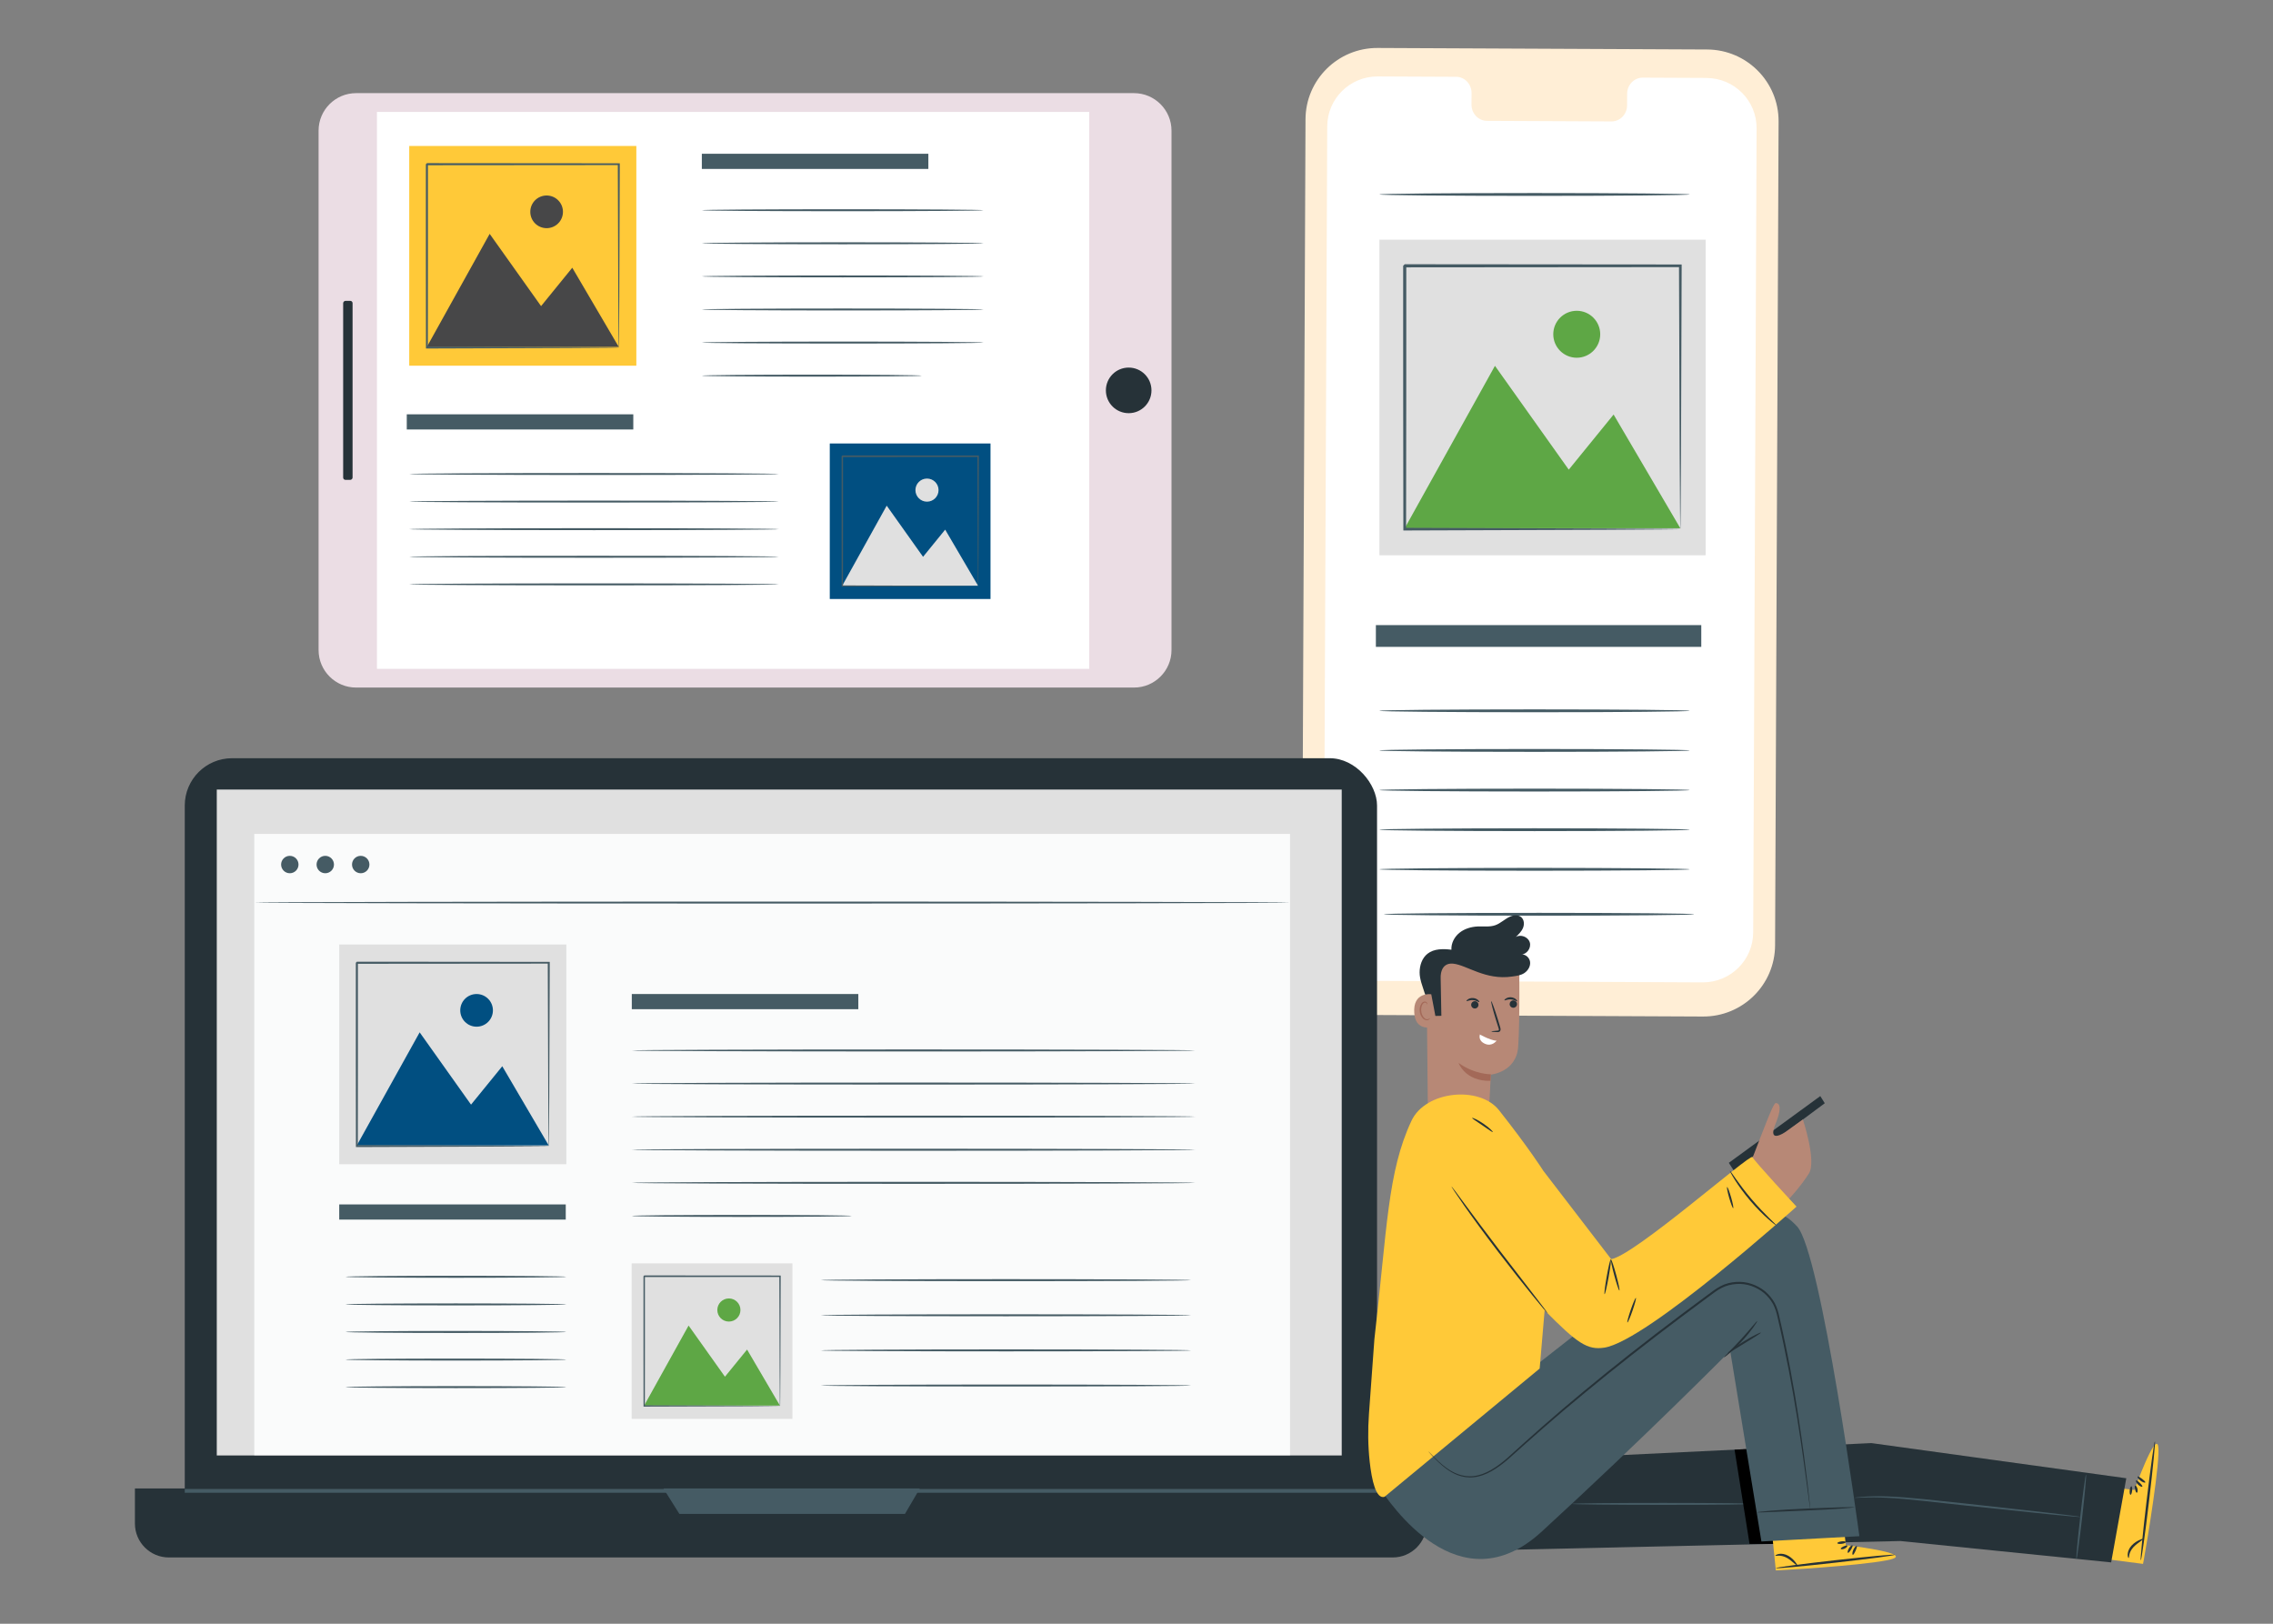 <?xml version="1.0" encoding="UTF-8"?><svg id="Layer_1" xmlns="http://www.w3.org/2000/svg" viewBox="0 0 700 500"><rect x="0" y="0" width="700" height="500" fill="#808080" stroke="none"/><defs><style>.cls-1{fill:#ffc938;}.cls-1,.cls-2,.cls-3,.cls-4,.cls-5,.cls-6,.cls-7,.cls-8,.cls-9,.cls-10,.cls-11,.cls-12,.cls-13,.cls-14{stroke-width:0px;}.cls-2{fill:#a36958;}.cls-4{fill:#e0e0e0;}.cls-5{fill:#474748;}.cls-6{fill:#5ea745;}.cls-7{fill:#ebdde4;}.cls-8{fill:#fff;}.cls-9{fill:#455b64;}.cls-10{fill:#263238;}.cls-11{fill:#014f81;}.cls-12{fill:#ffeed6;}.cls-13{fill:#fafbfb;}.cls-14{fill:#b78876;}</style></defs><path class="cls-12" d="M524.45,313.02l-101.47-.47c-12.2-.05-22.05-9.96-22-22.14l1.07-253.69c.05-12.18,10-22.01,22.21-21.95l101.48.47c12.2.06,22.05,9.97,22,22.14l-1.08,253.69c-.05,12.18-10,22.01-22.21,21.95Z"/><path class="cls-8" d="M525.58,24l-19.68-.09c-2.64-.01-4.79,2.21-4.8,4.96l-.02,3.56c0,2.75-2.16,4.97-4.8,4.96l-38.35-.18c-2.64-.01-4.77-2.25-4.76-5l.02-3.56c.01-2.75-2.12-4.99-4.76-5l-6.92-.03-17.22-.08c-8.55-.04-15.52,6.84-15.55,15.37l-1.05,247.62c-.04,8.52,6.86,15.46,15.41,15.5l101.27.47c8.55.04,15.51-6.84,15.55-15.37l1.05-247.62c.04-8.52-6.86-15.46-15.41-15.5Z"/><rect class="cls-9" x="423.72" y="192.49" width="100.21" height="6.7"/><path class="cls-9" d="M520.35,218.88c0,.24-21.39.44-47.77.44s-47.77-.2-47.77-.44,21.38-.44,47.77-.44,47.77.2,47.77.44Z"/><path class="cls-9" d="M520.35,59.88c0,.24-21.39.44-47.77.44s-47.77-.2-47.77-.44,21.38-.44,47.77-.44,47.77.2,47.77.44Z"/><path class="cls-9" d="M520.35,231.08c0,.24-21.39.44-47.77.44s-47.77-.2-47.77-.44,21.38-.44,47.77-.44,47.77.2,47.77.44Z"/><path class="cls-9" d="M520.35,243.29c0,.24-21.39.44-47.77.44s-47.77-.2-47.77-.44,21.38-.44,47.77-.44,47.77.2,47.77.44Z"/><path class="cls-9" d="M520.35,255.49c0,.24-21.39.44-47.77.44s-47.77-.2-47.77-.44,21.38-.44,47.77-.44,47.77.2,47.77.44Z"/><path class="cls-9" d="M520.35,267.69c0,.24-21.39.44-47.77.44s-47.77-.2-47.77-.44,21.38-.44,47.77-.44,47.77.2,47.77.44Z"/><path class="cls-9" d="M521.72,281.53c0,.24-21.39.44-47.77.44s-47.77-.2-47.77-.44,21.38-.44,47.77-.44,47.77.2,47.77.44Z"/><rect class="cls-4" x="424.81" y="73.8" width="100.46" height="97.19"/><polygon class="cls-6" points="432.6 162.67 460.39 112.65 483.12 144.62 496.93 127.65 517.48 162.67 432.6 162.67"/><path class="cls-6" d="M492.81,102.93c0,3.99-3.24,7.23-7.23,7.23s-7.23-3.24-7.23-7.23,3.24-7.23,7.23-7.23,7.23,3.24,7.23,7.23Z"/><path class="cls-9" d="M517.48,162.94s-.01-.14-.02-.4c0-.29-.01-.66-.02-1.13-.01-1.03-.03-2.49-.05-4.37-.02-3.85-.06-9.43-.11-16.51-.05-14.2-.12-34.41-.21-58.68l.41.41c-24.58.02-53.72.04-84.87.07-.12.1.9-.9.47-.46v11c0,3.64,0,7.25,0,10.82,0,7.14,0,14.14-.01,20.94-.02,13.61-.03,26.48-.05,38.32l-.42-.42c25.33.09,46.49.16,61.37.21,7.42.05,13.27.08,17.31.11,1.98.02,3.51.04,4.59.05.5,0,.89.02,1.19.02.27,0,.41.02.42.02,0,0-.12.02-.37.02-.29,0-.67.01-1.14.02-1.06.01-2.57.03-4.51.05-4.02.03-9.84.06-17.22.11-14.94.05-36.19.12-61.64.21h-.42s0-.42,0-.42c-.01-11.84-.03-24.71-.05-38.32,0-6.81,0-13.8-.01-20.94,0-3.57,0-7.18,0-10.82v-9.63s0-.69,0-.69v-.67c-.43.42.58-.6.49-.49,31.15.03,60.29.05,84.87.07h.41s0,.41,0,.41c-.09,24.38-.16,44.69-.21,58.95-.04,7.04-.08,12.58-.11,16.41-.02,1.85-.04,3.28-.05,4.29,0,.45-.02.81-.02,1.09,0,.24-.01.36-.02.35Z"/><path class="cls-7" d="M149.49-11.13h159.94c6.37,0,11.55,5.17,11.55,11.55v239.57c0,6.37-5.18,11.55-11.55,11.55h-159.94c-6.37,0-11.55-5.18-11.55-11.55V.42c0-6.37,5.18-11.55,11.55-11.55Z" transform="translate(109.24 349.66) rotate(-90)"/><rect class="cls-8" x="140.02" y="10.53" width="171.49" height="219.36" transform="translate(105.56 345.98) rotate(-90)"/><path class="cls-10" d="M347.59,113.19c3.88,0,7.02,3.14,7.02,7.02s-3.14,7.02-7.02,7.02-7.02-3.14-7.02-7.02,3.14-7.02,7.02-7.02Z"/><rect class="cls-10" x="79.57" y="118.76" width="55.13" height="2.9" rx=".71" ry=".71" transform="translate(-13.08 227.34) rotate(-90)"/><rect class="cls-9" x="216.14" y="47.35" width="69.76" height="4.67"/><rect class="cls-9" x="125.27" y="127.58" width="69.76" height="4.67"/><path class="cls-9" d="M302.9,64.73c0,.17-19.42.31-43.38.31s-43.38-.14-43.38-.31,19.42-.3,43.38-.3,43.38.14,43.38.3Z"/><path class="cls-9" d="M302.9,74.92c0,.17-19.42.3-43.38.3s-43.38-.14-43.38-.3,19.42-.31,43.38-.31,43.38.14,43.38.31Z"/><path class="cls-9" d="M302.9,85.11c0,.17-19.42.3-43.38.3s-43.38-.14-43.38-.3,19.42-.3,43.38-.3,43.38.14,43.38.3Z"/><path class="cls-9" d="M302.9,95.3c0,.17-19.42.3-43.38.3s-43.38-.14-43.38-.3,19.42-.3,43.38-.3,43.38.14,43.38.3Z"/><path class="cls-9" d="M302.9,105.49c0,.17-19.42.3-43.38.3s-43.38-.14-43.38-.3,19.42-.31,43.38-.31,43.38.14,43.38.31Z"/><path class="cls-9" d="M283.87,115.68c0,.17-15.16.3-33.86.3s-33.87-.14-33.87-.3,15.16-.31,33.87-.31,33.86.14,33.86.31Z"/><path class="cls-9" d="M239.84,145.96c0,.17-25.48.3-56.9.3s-56.91-.14-56.91-.3,25.47-.3,56.91-.3,56.9.14,56.9.3Z"/><path class="cls-9" d="M239.84,154.45c0,.17-25.48.3-56.9.3s-56.91-.14-56.91-.3,25.47-.3,56.91-.3,56.9.14,56.9.3Z"/><path class="cls-9" d="M239.84,162.95c0,.17-25.48.3-56.9.3s-56.91-.14-56.91-.3,25.47-.31,56.91-.31,56.9.14,56.9.31Z"/><path class="cls-9" d="M239.84,171.44c0,.17-25.48.31-56.9.31s-56.91-.14-56.91-.31,25.47-.3,56.91-.3,56.9.14,56.9.3Z"/><path class="cls-9" d="M239.84,179.94c0,.17-25.48.31-56.9.31s-56.91-.14-56.91-.31,25.47-.3,56.91-.3,56.9.14,56.9.3Z"/><rect class="cls-1" x="126.03" y="44.95" width="69.94" height="67.66"/><polygon class="cls-5" points="131.46 106.82 150.8 72.01 166.63 94.26 176.24 82.44 190.55 106.82 131.46 106.82"/><path class="cls-5" d="M173.37,65.23c0,2.78-2.25,5.03-5.03,5.03s-5.03-2.25-5.03-5.03,2.25-5.03,5.03-5.03,5.03,2.25,5.03,5.03Z"/><path class="cls-9" d="M190.55,107.01s-.01-.1-.02-.28c0-.2,0-.46-.02-.79,0-.72-.02-1.74-.03-3.05-.02-2.68-.04-6.56-.07-11.49-.04-9.88-.09-23.96-.15-40.86l.29.29c-17.11.01-37.4.03-59.09.05-.08.07.62-.63.33-.32h0v3.84c0,1.28,0,2.55,0,3.82,0,2.54,0,5.05,0,7.53,0,4.97,0,9.84,0,14.58-.01,9.48-.02,18.44-.03,26.68l-.29-.29c17.64.06,32.37.11,42.73.15,5.16.03,9.24.06,12.05.08,1.38.01,2.44.03,3.2.03.35,0,.62.01.83.02.19,0,.29.01.29.02,0,0-.08.01-.26.02-.2,0-.46,0-.8.02-.74,0-1.79.02-3.14.03-2.8.02-6.85.04-11.99.08-10.4.04-25.2.09-42.91.15h-.29s0-.29,0-.29c0-8.24-.02-17.2-.03-26.68,0-4.74,0-9.61,0-14.58,0-2.49,0-5,0-7.53,0-1.27,0-2.54,0-3.82v-2.89s0-.48,0-.48v-.45h0c-.3.28.4-.43.34-.36,21.68.02,41.97.03,59.09.05h.29s0,.29,0,.29c-.06,16.97-.11,31.11-.15,41.04-.03,4.9-.06,8.76-.07,11.43-.01,1.29-.03,2.28-.03,2.99,0,.32-.01.56-.02.76,0,.17-.01.25-.02.25Z"/><rect class="cls-11" x="255.54" y="136.56" width="49.5" height="47.89"/><polygon class="cls-4" points="259.38 180.35 273.07 155.71 284.27 171.46 291.08 163.09 301.2 180.35 259.38 180.35"/><path class="cls-4" d="M289.04,150.92c0,1.97-1.6,3.56-3.56,3.56s-3.56-1.59-3.56-3.56,1.59-3.56,3.56-3.56,3.56,1.59,3.56,3.56Z"/><path class="cls-9" d="M301.2,180.48s0-.07-.01-.2c0-.14,0-.33-.01-.56,0-.51-.01-1.23-.02-2.16-.01-1.9-.03-4.65-.05-8.13-.03-6.99-.06-16.95-.1-28.91l.2.2c-12.11,0-26.47.02-41.82.03-.06.05.44-.44.23-.23h0v2.72c0,.9,0,1.81,0,2.7,0,1.79,0,3.57,0,5.33,0,3.52,0,6.96,0,10.32,0,6.71-.02,13.05-.02,18.88l-.2-.21c12.48.04,22.91.08,30.24.1,3.65.02,6.54.04,8.53.05.97.01,1.73.02,2.26.02.24,0,.44,0,.59.01.13,0,.2,0,.21.01,0,0-.06,0-.18.01-.14,0-.33,0-.56.01-.52,0-1.27.01-2.22.02-1.98.01-4.85.03-8.48.05-7.36.03-17.83.06-30.37.1h-.21s0-.21,0-.21c0-5.83-.01-12.17-.02-18.88,0-3.35,0-6.8,0-10.32,0-1.76,0-3.54,0-5.33v-4.75s0-.34,0-.34v-.32h0c-.21.2.29-.31.24-.25,15.35.01,29.71.02,41.82.03h.2v.2c-.04,12.01-.08,22.02-.1,29.04-.02,3.47-.04,6.2-.05,8.09-.01.91-.02,1.62-.02,2.12,0,.22,0,.4-.01.54,0,.12,0,.18-.01.17Z"/><rect class="cls-10" x="56.9" y="233.48" width="367.18" height="242.81" rx="14.57" ry="14.57"/><path class="cls-10" d="M41.55,458.34h397.81v10.8c0,5.77-4.68,10.45-10.45,10.45H52c-5.77,0-10.45-4.68-10.45-10.45v-10.8h0Z"/><rect class="cls-4" x="66.76" y="243.13" width="346.44" height="205.05"/><polygon class="cls-9" points="204.3 458.34 209.23 466.19 278.69 466.19 283.28 458.34 204.3 458.34"/><rect class="cls-13" x="78.31" y="256.79" width="318.96" height="191.31"/><path class="cls-9" d="M91.93,266.22c0,1.48-1.2,2.68-2.68,2.68s-2.68-1.2-2.68-2.68,1.2-2.68,2.68-2.68,2.68,1.2,2.68,2.68Z"/><path class="cls-9" d="M102.85,266.22c0,1.48-1.2,2.68-2.68,2.68s-2.68-1.2-2.68-2.68,1.2-2.68,2.68-2.68,2.68,1.2,2.68,2.68Z"/><path class="cls-9" d="M113.77,266.22c0,1.48-1.2,2.68-2.68,2.68s-2.68-1.2-2.68-2.68,1.2-2.68,2.68-2.68,2.68,1.2,2.68,2.68Z"/><path class="cls-9" d="M397.28,277.93c0,.17-71.41.3-159.47.3s-159.49-.14-159.49-.3,71.39-.31,159.49-.31,159.47.14,159.47.31Z"/><rect class="cls-9" x="56.9" y="458.5" width="367.18" height="1.17"/><rect class="cls-9" x="104.47" y="370.88" width="69.76" height="4.67"/><rect class="cls-9" x="194.57" y="306.09" width="69.76" height="4.67"/><path class="cls-9" d="M368.09,323.47c0,.17-38.85.31-86.76.31s-86.76-.14-86.76-.31,38.84-.31,86.76-.31,86.76.14,86.76.31Z"/><path class="cls-9" d="M368.09,333.66c0,.17-38.85.31-86.76.31s-86.76-.14-86.76-.31,38.84-.31,86.76-.31,86.76.14,86.76.31Z"/><path class="cls-9" d="M368.09,343.85c0,.17-38.85.31-86.76.31s-86.76-.14-86.76-.31,38.84-.31,86.76-.31,86.76.14,86.76.31Z"/><path class="cls-9" d="M368.09,354.04c0,.17-38.85.31-86.76.31s-86.76-.14-86.76-.31,38.84-.31,86.76-.31,86.76.14,86.76.31Z"/><path class="cls-9" d="M368.09,364.23c0,.17-38.85.31-86.76.31s-86.76-.14-86.76-.31,38.84-.31,86.76-.31,86.76.14,86.76.31Z"/><path class="cls-9" d="M262.31,374.42c0,.17-15.16.31-33.87.31s-33.87-.14-33.87-.31,15.16-.31,33.87-.31,33.87.14,33.87.31Z"/><path class="cls-9" d="M366.82,394.2c0,.17-25.53.31-57.02.31s-57.03-.14-57.03-.31,25.53-.31,57.03-.31,57.02.14,57.02.31Z"/><path class="cls-9" d="M366.82,405.01c0,.17-25.53.31-57.02.31s-57.03-.14-57.03-.31,25.53-.3,57.03-.3,57.02.14,57.02.3Z"/><path class="cls-9" d="M366.82,415.83c0,.17-25.53.3-57.02.3s-57.03-.14-57.03-.3,25.53-.31,57.03-.31,57.02.14,57.02.31Z"/><path class="cls-9" d="M366.82,426.65c0,.17-25.53.3-57.02.3s-57.03-.14-57.03-.3,25.53-.31,57.03-.31,57.02.14,57.02.31Z"/><path class="cls-9" d="M174.4,393.16c0,.17-15.22.31-33.99.31s-34-.14-34-.31,15.22-.31,34-.31,33.99.14,33.99.31Z"/><path class="cls-9" d="M174.4,401.66c0,.17-15.22.31-33.99.31s-34-.14-34-.31,15.22-.3,34-.3,33.99.14,33.99.3Z"/><path class="cls-9" d="M174.4,410.15c0,.17-15.22.31-33.99.31s-34-.14-34-.31,15.22-.31,34-.31,33.99.14,33.99.31Z"/><path class="cls-9" d="M174.4,418.65c0,.17-15.22.31-33.99.31s-34-.14-34-.31,15.22-.3,34-.3,33.99.14,33.99.3Z"/><path class="cls-9" d="M174.4,427.14c0,.17-15.22.3-33.99.3s-34-.14-34-.3,15.22-.31,34-.31,33.99.14,33.99.31Z"/><rect class="cls-4" x="104.47" y="290.84" width="69.94" height="67.66"/><polygon class="cls-11" points="109.89 352.71 129.24 317.89 145.06 340.15 154.68 328.33 168.98 352.71 109.89 352.71"/><path class="cls-11" d="M151.8,311.12c0,2.78-2.25,5.03-5.03,5.03s-5.03-2.25-5.03-5.03,2.25-5.03,5.03-5.03,5.03,2.25,5.03,5.03Z"/><path class="cls-9" d="M168.98,352.9s-.01-.1-.02-.28c0-.2,0-.46-.02-.79,0-.72-.02-1.74-.03-3.04-.02-2.68-.04-6.56-.07-11.49-.04-9.88-.09-23.96-.15-40.86l.29.29c-17.11.01-37.4.03-59.09.05-.08.07.62-.63.33-.32v3.84c0,1.28,0,2.55,0,3.82,0,2.54,0,5.05,0,7.53,0,4.97,0,9.84,0,14.58-.01,9.48-.02,18.44-.03,26.68l-.29-.29c17.64.06,32.37.11,42.73.15,5.16.03,9.24.06,12.05.08,1.38.01,2.44.03,3.2.03.35,0,.62.01.83.02.19,0,.29.01.29.02,0,0-.08.01-.26.02-.2,0-.46.01-.8.02-.74,0-1.79.02-3.14.03-2.8.02-6.85.04-11.99.08-10.4.04-25.2.09-42.91.15h-.29s0-.29,0-.29c0-8.24-.02-17.2-.03-26.68,0-4.74,0-9.61,0-14.58,0-2.49,0-5,0-7.53,0-1.27,0-2.54,0-3.82v-2.89s0-.48,0-.48v-.47c-.3.29.4-.42.34-.34,21.68.02,41.97.03,59.09.05h.29v.29c-.06,16.97-.11,31.11-.15,41.04-.03,4.9-.06,8.76-.07,11.43-.01,1.29-.03,2.28-.03,2.99,0,.32-.01.56-.02.76,0,.17-.01.25-.02.25Z"/><rect class="cls-4" x="194.53" y="389.03" width="49.5" height="47.89"/><polygon class="cls-6" points="198.37 432.82 212.06 408.18 223.26 423.93 230.07 415.57 240.19 432.82 198.37 432.82"/><path class="cls-6" d="M228.03,403.39c0,1.97-1.59,3.56-3.56,3.56s-3.56-1.6-3.56-3.56,1.59-3.56,3.56-3.56,3.56,1.6,3.56,3.56Z"/><path class="cls-9" d="M240.19,432.96s0-.07-.01-.2c0-.14,0-.33-.01-.56,0-.51-.01-1.23-.02-2.15-.01-1.9-.03-4.65-.05-8.13-.03-6.99-.06-16.95-.1-28.91l.2.2c-12.11.01-26.47.02-41.82.03-.06.05.44-.44.23-.23h0v5.42c0,1.79,0,3.57,0,5.33,0,3.52,0,6.96,0,10.32,0,6.71-.02,13.05-.02,18.88l-.21-.21c12.48.04,22.91.08,30.24.11,3.65.02,6.54.04,8.53.05.97.01,1.73.02,2.26.02.24,0,.44,0,.59.01.13,0,.2,0,.21.01,0,0-.06,0-.18.01-.14,0-.33,0-.56.01-.52,0-1.27.01-2.22.02-1.98.01-4.85.03-8.48.05-7.36.03-17.83.06-30.37.1h-.21v-.21c0-5.83-.01-12.17-.02-18.88,0-3.35,0-6.8,0-10.32,0-1.76,0-3.54,0-5.33,0-.9,0-1.8,0-2.7v-2.04s0-.34,0-.34v-.32h0c-.21.2.29-.31.24-.25,15.35.01,29.7.02,41.82.03h.2s0,.2,0,.2c-.04,12.01-.08,22.02-.1,29.04-.02,3.47-.04,6.2-.05,8.09-.01.91-.02,1.62-.02,2.12,0,.22,0,.4-.01.54,0,.12,0,.18-.01.17Z"/><path class="cls-1" d="M657.31,458.81l-11.72-1.39-2.75,21.94,17.13,2.21.26-1.35c1.09-6.01,5.14-30.65,4.42-34.85-.8-4.69-7.34,13.43-7.34,13.43Z"/><path class="cls-10" d="M663.63,443.81c.21.02-.6,8.26-1.8,18.39-1.2,10.13-2.34,18.33-2.55,18.3-.21-.02.6-8.26,1.8-18.39,1.2-10.13,2.34-18.32,2.55-18.3Z"/><path class="cls-10" d="M659.75,457.78c-.12.17-.73-.07-1.29-.61-.56-.54-.8-1.15-.64-1.27.17-.13.65.23,1.17.73.51.5.88.98.76,1.15Z"/><path class="cls-10" d="M660.68,456.48c-.1.18-.79,0-1.47-.52-.68-.52-1.05-1.14-.9-1.28.15-.15.72.2,1.35.68.63.48,1.12.94,1.01,1.12Z"/><path class="cls-10" d="M659.99,473.87c.05.09-.3.39-.87.8-.57.42-1.38.97-2.08,1.72-.7.75-1.1,1.6-1.26,2.25-.16.65-.12,1.09-.24,1.12-.09.03-.33-.41-.29-1.19.03-.77.43-1.82,1.23-2.68.8-.85,1.71-1.36,2.36-1.67.66-.31,1.1-.43,1.15-.35Z"/><path class="cls-10" d="M657.55,457.46c.19-.08.56.35.71,1,.15.65,0,1.2-.21,1.2-.21,0-.4-.47-.53-1.04-.13-.57-.16-1.08.03-1.17Z"/><path class="cls-10" d="M656.38,457.67c.21,0,.32.61.24,1.35-.08.74-.31,1.31-.51,1.27-.2-.04-.31-.64-.24-1.35.08-.71.31-1.28.51-1.27Z"/><polygon class="cls-10" points="650.16 481.11 585.26 474.53 450.69 477.54 486.47 448.69 576.29 444.37 654.82 455.2 650.16 481.11"/><path class="cls-9" d="M540.46,463.09c0,.17-12.63.31-28.21.31s-28.21-.14-28.21-.31,12.63-.3,28.21-.3,28.21.14,28.21.3Z"/><polygon class="cls-3" points="534.18 446.4 538.8 475.42 547.65 475.42 540.92 446.07 534.18 446.4"/><path class="cls-1" d="M568.45,475.81l-1.31-11.73-21.99,2.32,1.74,17.18,1.37-.06c6.1-.3,31.01-1.97,34.94-3.63,4.38-1.85-14.75-4.09-14.75-4.09Z"/><path class="cls-10" d="M583.59,478.76c.02.21-8.18,1.3-18.32,2.43-10.14,1.14-18.38,1.89-18.4,1.68-.02-.21,8.18-1.3,18.32-2.43,10.14-1.14,18.38-1.89,18.4-1.68Z"/><path class="cls-10" d="M569.1,478.16c-.19-.08-.1-.73.3-1.39.4-.67.94-1.05,1.1-.91.16.14-.08.69-.45,1.3-.37.61-.75,1.08-.95,1Z"/><path class="cls-10" d="M570.59,478.77c-.2-.05-.18-.77.17-1.55.35-.78.87-1.28,1.04-1.16.18.11-.03.75-.35,1.47-.33.72-.66,1.3-.86,1.24Z"/><path class="cls-10" d="M553.49,482.05c-.08.07-.44-.2-.98-.67-.54-.46-1.26-1.12-2.15-1.63-.89-.51-1.81-.71-2.48-.71-.67-.01-1.09.13-1.14.02-.05-.08.33-.42,1.1-.56.76-.15,1.88,0,2.9.59,1.01.58,1.71,1.35,2.16,1.92.45.57.67.97.6,1.04Z"/><path class="cls-10" d="M568.92,475.94c.12.16-.21.63-.81.91-.6.29-1.17.27-1.22.07-.05-.2.36-.49.89-.75.53-.25,1.02-.4,1.14-.23Z"/><path class="cls-10" d="M568.45,474.85c.04.2-.52.45-1.26.54-.74.09-1.35,0-1.36-.21-.01-.21.56-.45,1.26-.54s1.32,0,1.36.21Z"/><path class="cls-14" d="M439.72,341.87l18.77-.34c.25-2.17.62-10.62.62-10.62,0,0,7.85-.73,8.42-8.49.58-7.76.33-25.68.33-25.68h0c-8.75-4.42-19.21-3.76-27.34,1.74l-1.21.82.42,42.58Z"/><path class="cls-10" d="M465.24,309.98c-.44-.45-.43-1.16.02-1.6.45-.44,1.16-.43,1.6.02.44.45.43,1.16-.02,1.6-.45.44-1.16.43-1.6-.02Z"/><path class="cls-10" d="M467.23,308.32c-.13.13-.86-.51-1.93-.58-1.07-.09-1.88.43-1.99.29-.05-.06.08-.3.44-.54.35-.24.93-.45,1.6-.4.67.05,1.21.34,1.52.63.32.29.42.54.35.59Z"/><path class="cls-10" d="M454.84,308.5c.51.36.63,1.06.27,1.57-.36.51-1.06.63-1.57.27-.51-.36-.63-1.06-.27-1.57.36-.51,1.06-.63,1.58-.27Z"/><path class="cls-10" d="M455.55,308.55c-.13.13-.86-.51-1.93-.58-1.07-.09-1.88.43-1.99.29-.05-.06.08-.3.44-.54.35-.24.93-.45,1.6-.4.67.05,1.22.34,1.53.63.32.29.42.54.35.59Z"/><path class="cls-10" d="M459.29,317.64c0-.08.67-.18,1.75-.26.28-.01.51-.06.54-.21.06-.17-.03-.47-.15-.81-.23-.72-.47-1.46-.71-2.23-.98-3.17-1.64-5.78-1.48-5.83.16-.05,1.08,2.48,2.06,5.65.23.77.45,1.51.67,2.24.08.33.25.72.08,1.17-.09.23-.32.38-.51.42-.19.04-.35.04-.48.03-1.09-.03-1.76-.09-1.76-.17Z"/><path class="cls-8" d="M455.75,318.61c-1.07-.73,2.97,1.82,5.15,1.85,0,0-1.37,1.92-3.56.96-2.27-.99-1.59-2.81-1.59-2.81Z"/><path class="cls-2" d="M459.12,330.8s-4.94.1-9.95-3.5c0,0,2.05,5.74,9.84,5.52l.11-2.01Z"/><path class="cls-10" d="M468.41,293.95c1.78-.05,3.22-2.04,2.71-3.75-.51-1.71-2.8-2.59-4.32-1.66.87-.83,1.77-1.69,2.23-2.8.46-1.11.36-2.54-.55-3.32-.9-.77-2.27-.67-3.36-.2-1.65.7-2.95,2.1-4.65,2.69-1.71.6-3.59.3-5.4.38-2,.09-4.03.68-5.59,1.93-1.57,1.26-2.61,3.22-2.5,5.23-2.53-.31-5.35-.35-7.35,1.23-1.69,1.33-2.44,3.59-2.44,5.75,0,2.15.89,4.2,1.52,6.26h0c.38,1.19.78,1.61.78,1.61l.94,5.57,3.46-.07-.22-11.6s-.35-4.88,3.86-4.46c4.2.43,9.92,5.17,18.11,3.97,1.33-.19,2.71-.34,3.82-1.09,1.11-.75,1.91-2.07,1.75-3.4-.15-1.33-1.46-2.51-2.78-2.27Z"/><path class="cls-14" d="M440.79,306.18c-.17-.06-5.76-.79-5.24,5.82.53,6.61,7.03,3.89,7.02,3.7,0-.19-1.79-9.51-1.79-9.51Z"/><path class="cls-2" d="M440.37,313.54s-.11.09-.3.19c-.18.1-.5.19-.86.09-.72-.2-1.39-1.26-1.52-2.45-.07-.6.01-1.18.19-1.67.16-.5.45-.86.79-.95.34-.11.61.08.7.26.1.18.07.31.11.32.02.01.13-.12.06-.39-.04-.13-.13-.28-.29-.39-.17-.12-.41-.16-.65-.12-.51.08-.93.58-1.12,1.12-.22.54-.32,1.2-.25,1.87.15,1.33.93,2.52,1.91,2.72.47.08.85-.09,1.04-.26.19-.18.21-.33.19-.34Z"/><path class="cls-9" d="M424.52,457.68c3.52,5.23,24.81,37.29,50.24,13.98,32.4-29.71,58.07-55.71,58.07-55.71l9.62,58.72,30.17-1.63s-11.75-87.44-19.19-95.39c-8.29-8.87-15.94-8.12-81.12,43.32l-47.79,36.7Z"/><polygon class="cls-10" points="532.41 358.07 560.58 337.52 561.96 339.72 533.98 360.53 532.41 358.07"/><path class="cls-14" d="M539.37,357.43s3.78-9.83,4.63-11.93c.85-2.09,2.29-5.74,2.83-5.82.54-.07,2.51.23-.07,6.49-2.57,6.26,3.04,2.43,3.04,2.43l5.42-3.88s4.29,12.81,1.85,16.66c-2.64,4.16-6.43,8.15-6.43,8.15l-11.28-12.1Z"/><path class="cls-1" d="M539.69,356.3c-.56-1.28-36.38,30.36-43.51,31.43l-20.89-27.2s-4.34-6.88-13.65-18.66c-6.01-7.6-22.59-6.02-26.95,3.24-7.4,15.73-7.49,33.24-11.43,67.28l-1.67,22.97c-.36,4.9-.31,9.82.22,14.7.63,5.71,1.92,11.66,4.57,10.86l47.78-39.5,1.53-17.94c10.05,10.19,13.17,12.31,18.4,11.5,13.15-2.04,59.17-43.43,59.17-43.43,0,0-13.01-13.97-13.57-15.25Z"/><path class="cls-10" d="M547.06,377.35c-.05.06-1.06-.67-2.57-2.01-1.51-1.33-3.5-3.29-5.5-5.63-1.99-2.35-3.61-4.62-4.68-6.33-1.08-1.7-1.64-2.82-1.57-2.86.08-.05.77.98,1.93,2.62,1.16,1.63,2.81,3.85,4.79,6.17,1.98,2.32,3.9,4.31,5.33,5.71,1.42,1.41,2.33,2.25,2.27,2.32Z"/><path class="cls-10" d="M494.15,398.52c-.17-.03.13-2.47.66-5.44.53-2.98,1.09-5.37,1.26-5.34.16.03-.13,2.47-.66,5.44-.53,2.98-1.09,5.37-1.26,5.34Z"/><path class="cls-10" d="M498.71,397.39c-.16.04-.87-2.05-1.58-4.68-.71-2.63-1.16-4.79-.99-4.84.16-.04.87,2.05,1.58,4.68.71,2.63,1.16,4.79.99,4.84Z"/><path class="cls-10" d="M446.98,365.31s.46.52,1.2,1.51c.8,1.08,1.85,2.51,3.13,4.23,2.63,3.57,6.3,8.49,10.41,13.87,4.11,5.33,7.82,10.14,10.6,13.74,1.3,1.7,2.38,3.11,3.2,4.18.75.99,1.14,1.56,1.11,1.58-.03.03-.49-.49-1.3-1.43-.8-.95-1.95-2.33-3.35-4.06-2.8-3.45-6.62-8.25-10.74-13.64-4.12-5.39-7.73-10.35-10.28-13.99-1.27-1.82-2.29-3.3-2.97-4.34-.68-1.04-1.05-1.62-1.01-1.65Z"/><path class="cls-10" d="M459.74,348.59c-.11.13-1.5-.89-3.25-2.08-1.74-1.19-3.2-2.11-3.12-2.26.07-.15,1.69.54,3.46,1.76,1.78,1.21,3.01,2.46,2.9,2.58Z"/><path class="cls-10" d="M503.79,399.67c.16.05-.3,1.79-1.02,3.88-.72,2.09-1.44,3.74-1.59,3.68-.16-.06.3-1.79,1.02-3.88.72-2.09,1.43-3.74,1.59-3.68Z"/><path class="cls-10" d="M533.76,372.04c-.16.05-.71-1.37-1.23-3.17-.52-1.8-.8-3.29-.64-3.34.16-.05.71,1.37,1.23,3.17.52,1.8.8,3.29.64,3.34Z"/><path class="cls-10" d="M557.49,464.76s-.04-.17-.09-.5c-.05-.36-.12-.85-.21-1.47-.17-1.33-.43-3.23-.75-5.67-.66-4.92-1.62-12.05-3.03-20.82-1.42-8.76-3.3-19.18-5.97-30.6-.3-1.45-.73-2.82-1.4-4.14-.72-1.28-1.67-2.44-2.81-3.42-2.31-1.89-5.4-3.01-8.52-2.76-1.55.1-3.11.48-4.52,1.22-1.41.7-2.68,1.74-4.02,2.71-2.65,1.97-5.33,3.97-8.05,5.99-10.84,8.13-21,16.11-30.05,23.59-9.08,7.46-16.97,14.48-23.59,20.42-3.35,2.88-6.92,5.19-10.54,5.56-1.78.23-3.47-.08-4.91-.59-1.44-.53-2.63-1.27-3.64-2.01-2.01-1.49-3.32-2.93-4.22-3.88-.42-.47-.75-.84-1-1.11-.22-.25-.33-.39-.32-.39,0,0,.13.11.37.35.25.26.6.61,1.04,1.06.93.92,2.27,2.32,4.27,3.77,1.01.71,2.19,1.43,3.6,1.92,1.41.48,3.04.76,4.77.53,3.5-.39,6.99-2.66,10.3-5.55,6.56-5.97,14.45-13.05,23.51-20.53,9.04-7.51,19.19-15.51,30.04-23.65,2.72-2.02,5.41-4.02,8.06-5.99,1.33-.96,2.61-2.01,4.11-2.77,1.47-.78,3.12-1.18,4.75-1.28,3.28-.25,6.51.92,8.94,2.91,1.19,1.03,2.19,2.25,2.94,3.6.7,1.36,1.16,2.85,1.44,4.28,2.65,11.45,4.49,21.88,5.85,30.66,1.36,8.78,2.25,15.92,2.84,20.85.27,2.45.49,4.36.63,5.69.06.63.11,1.12.15,1.48.03.33.04.51.03.51Z"/><path class="cls-10" d="M571.17,464.11s-.42.11-1.18.19c-.76.08-1.86.17-3.22.27-2.72.19-6.49.39-10.64.57-4.08.18-7.76.33-10.64.46-1.25.05-2.33.09-3.23.12-.76.02-1.19,0-1.19-.03,0-.04.41-.11,1.17-.2.76-.09,1.86-.2,3.22-.31,2.72-.23,6.48-.46,10.64-.64,4.08-.15,7.77-.28,10.65-.39,1.25-.03,2.33-.05,3.23-.07.76,0,1.19,0,1.19.05Z"/><path class="cls-10" d="M541.16,406.8c.13.09-1.73,2.96-4.59,6.07-2.85,3.11-5.55,5.21-5.65,5.09-.12-.14,2.39-2.43,5.2-5.5,2.82-3.07,4.89-5.76,5.04-5.65Z"/><path class="cls-10" d="M542.29,410.36c.08.15-2.2,1.53-4.99,3.25-2.8,1.72-5.05,3.15-5.15,3.01-.1-.13,2.01-1.8,4.82-3.53,2.81-1.74,5.24-2.88,5.32-2.74Z"/><path class="cls-9" d="M640.94,467.13s-.25.01-.72-.01c-.53-.04-1.21-.1-2.04-.16-1.85-.18-4.39-.42-7.49-.71-6.39-.67-15.09-1.57-24.69-2.58-9.64-1.01-18.36-2.13-24.69-2.45-3.17-.17-5.73-.15-7.51-.09-.83.04-1.51.07-2.04.09-.47.02-.71.02-.72,0,0-.02.24-.06.71-.12.46-.07,1.15-.13,2.04-.2,1.78-.13,4.36-.22,7.54-.1,6.37.21,15.09,1.26,24.74,2.27,9.6,1.07,18.29,2.04,24.67,2.75,3.1.38,5.63.68,7.47.9.83.11,1.5.2,2.03.28.46.07.7.12.7.14Z"/><path class="cls-9" d="M639.45,480.21c-.17-.02.36-5.89,1.18-13.12.82-7.23,1.62-13.07,1.79-13.05.17.02-.36,5.89-1.18,13.12-.82,7.22-1.62,13.07-1.79,13.05Z"/></svg>